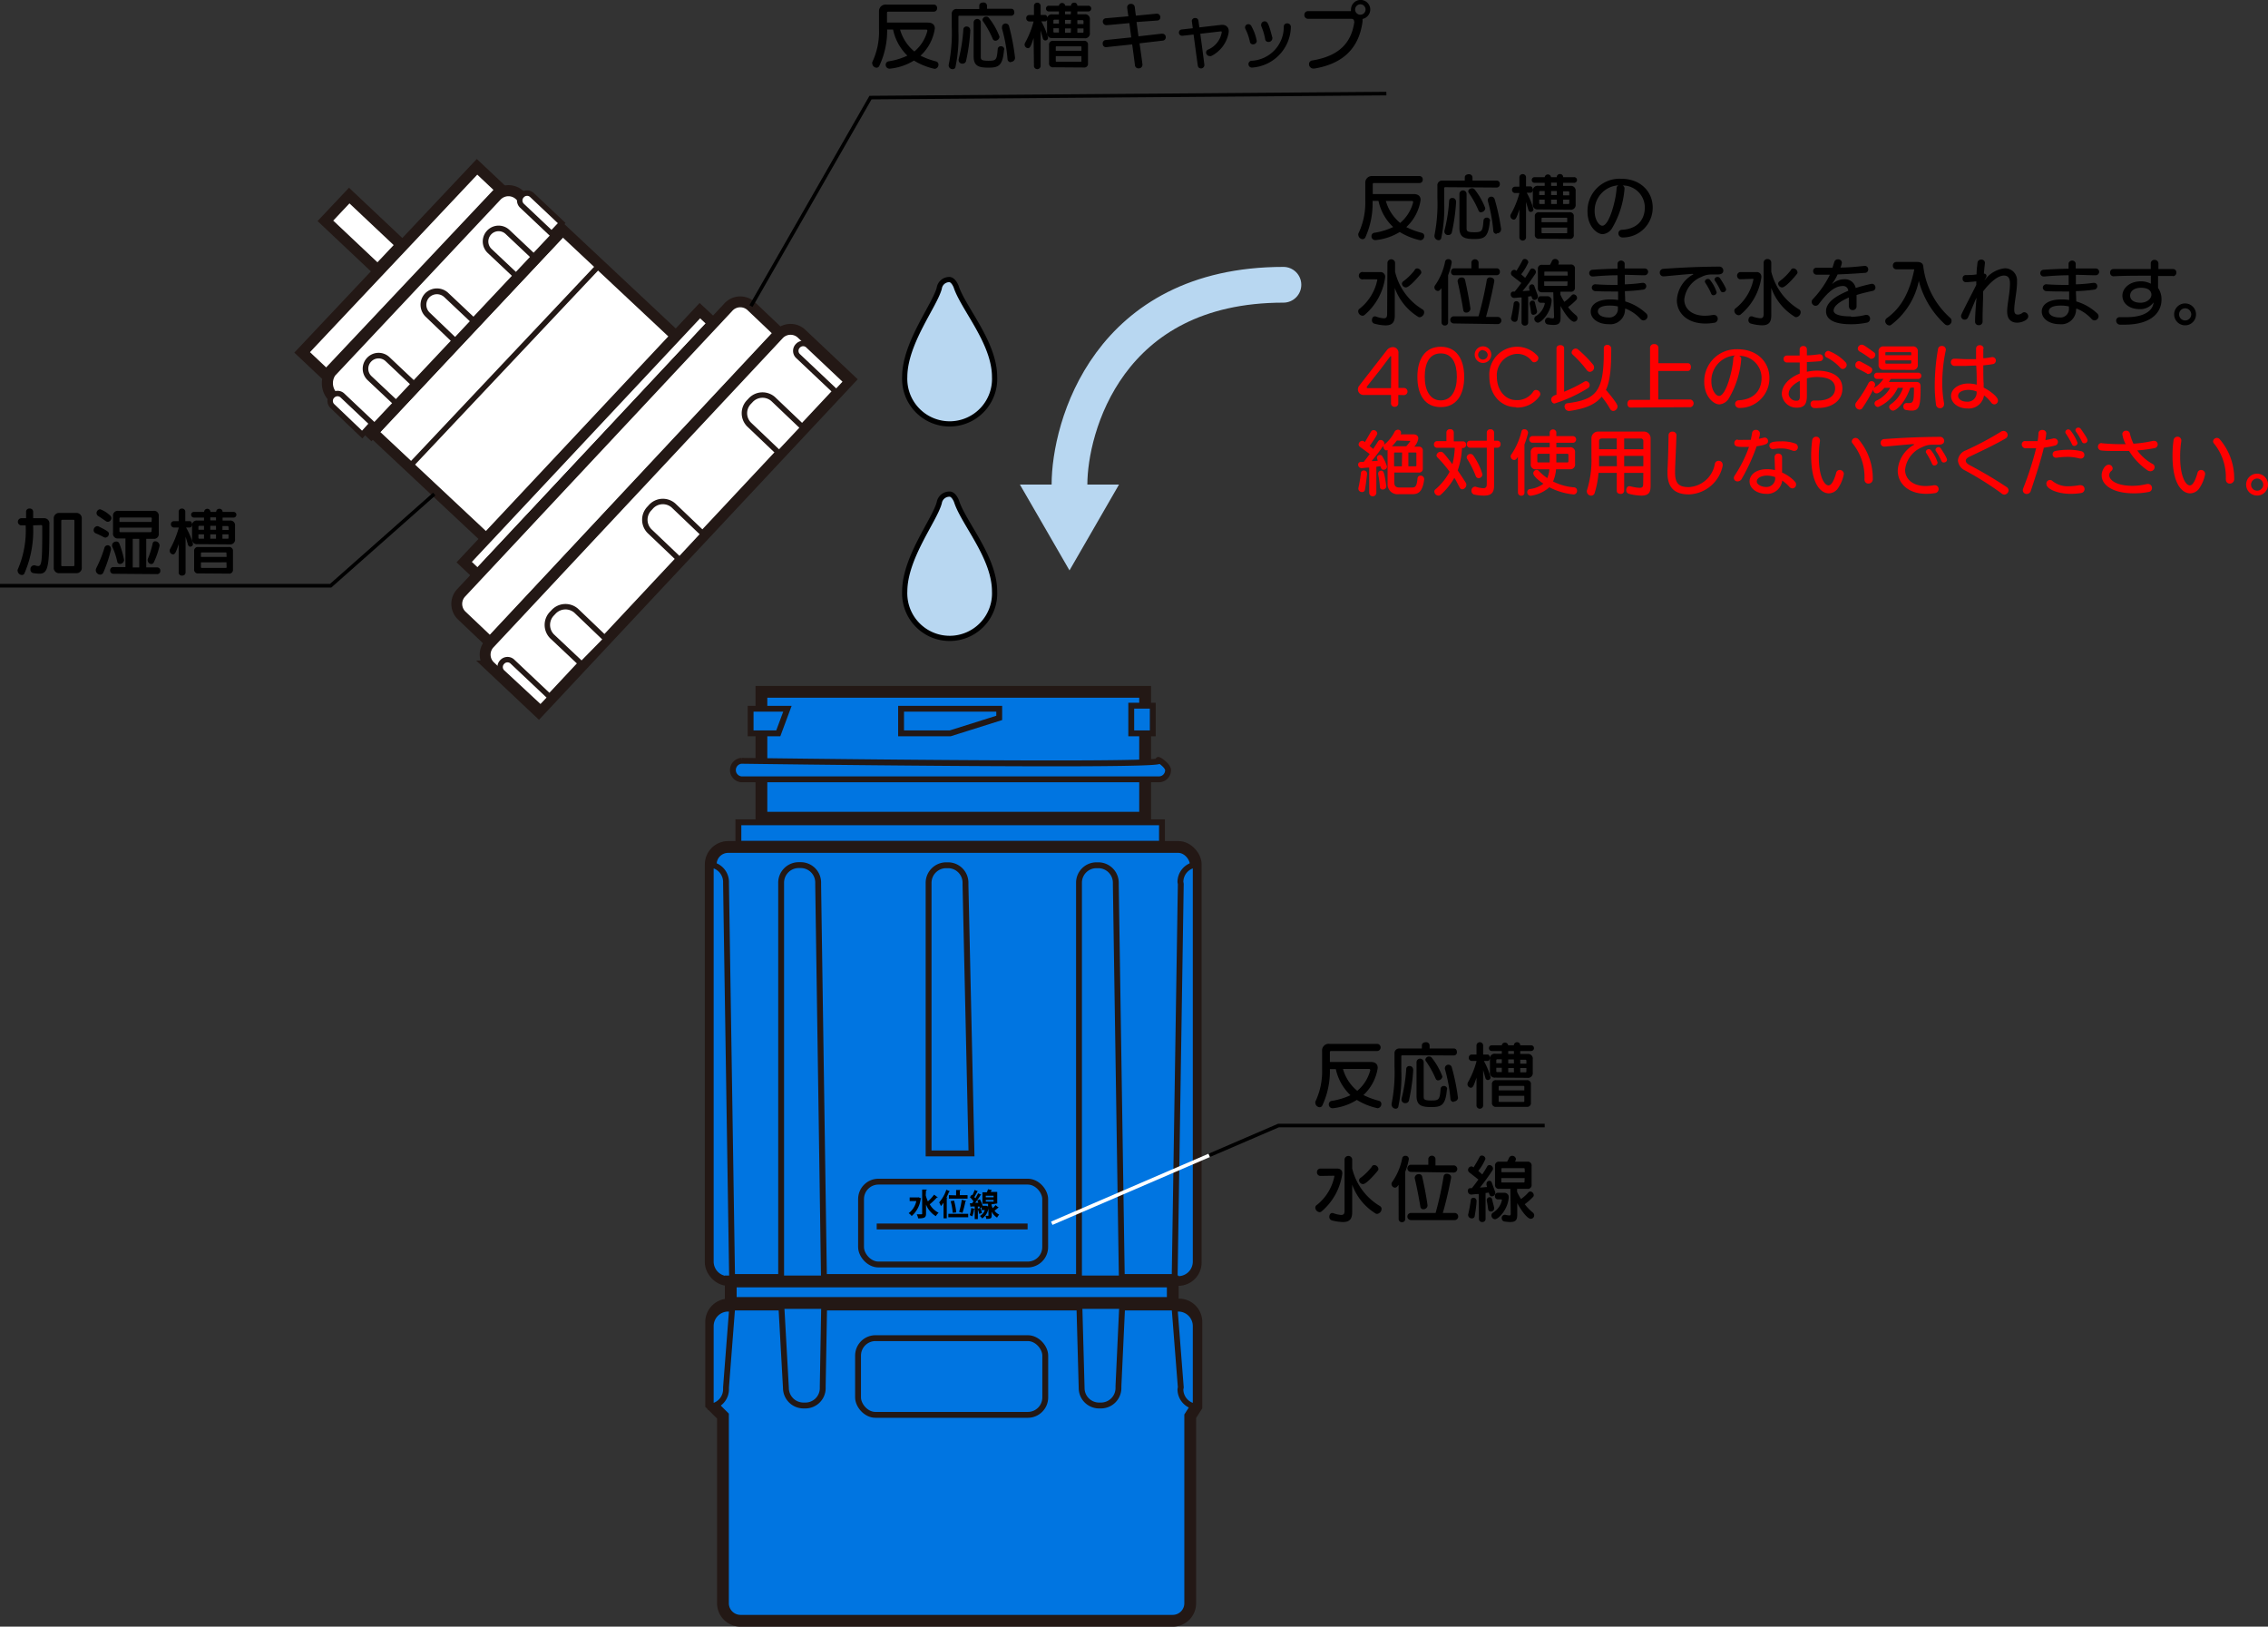 <svg xmlns="http://www.w3.org/2000/svg" viewBox="0 0 317.29 227.51"><rect x="0" y="0" width="317.29" height="227.51" fill="#333333" stroke="none"/><defs><style>.cls-1,.cls-15{fill:#b8d7f1;}.cls-1,.cls-13{stroke:#000;}.cls-1,.cls-14{stroke-linecap:round;}.cls-1,.cls-12,.cls-13,.cls-14,.cls-2,.cls-3,.cls-5,.cls-6,.cls-8{stroke-miterlimit:10;}.cls-1{stroke-width:0.73px;}.cls-2,.cls-3{fill:#0075e1;}.cls-10,.cls-2,.cls-3,.cls-4,.cls-5,.cls-6,.cls-7,.cls-8,.cls-9{stroke:#231815;}.cls-2{stroke-width:1.65px;}.cls-3{stroke-width:0.82px;}.cls-10,.cls-4,.cls-5,.cls-6,.cls-7,.cls-8,.cls-9{fill:#fff;}.cls-4{stroke-miterlimit:10;stroke-width:1.52px;}.cls-5{stroke-width:1.52px;}.cls-6{stroke-width:0.76px;}.cls-10,.cls-7,.cls-9{stroke-miterlimit:10;}.cls-7{stroke-width:1.55px;}.cls-8{stroke-width:1.55px;}.cls-9{stroke-width:0.78px;}.cls-10{stroke-width:0.81px;}.cls-11{fill:red;}.cls-12,.cls-13,.cls-14{fill:none;}.cls-12{stroke:#fff;}.cls-12,.cls-13{stroke-width:0.5px;}.cls-14{stroke:#b8d7f1;stroke-width:5px;}</style></defs><g id="レイヤー_2" data-name="レイヤー 2"><g id="レイヤー_1-2" data-name="レイヤー 1"><path class="cls-1" d="M139.14,82.73a6.29,6.29,0,1,1-12.57.5,4.17,4.17,0,0,1,0-.5c0-4.72,4.19-10,4.83-12.41a1.44,1.44,0,0,1,1.46-1.21c.52,0,.91.81,1,1.13C134.9,73.29,139.14,78,139.14,82.73Z"/><path class="cls-1" d="M139.14,52.73a6.29,6.29,0,1,1-12.57.5,4.17,4.17,0,0,1,0-.5c0-4.72,4.19-10,4.83-12.41a1.42,1.42,0,0,1,1.41-1.22c.52,0,.91.81,1,1.13C134.9,43.29,139.14,48,139.14,52.73Z"/><rect class="cls-2" x="106.52" y="96.76" width="53.68" height="17.61"/><path class="cls-3" d="M162.13,109a1.28,1.28,0,0,0,1.28-1.29c0-.72-1.78-1.79-1.28-1.3.79.81-58.41,0-58.41,0a1.3,1.3,0,0,0,0,2.59Z"/><polygon class="cls-3" points="108.88 102.57 105.01 102.57 105.01 99.13 110.16 99.13 108.88 102.57"/><polygon class="cls-3" points="132.93 102.57 126.06 102.57 126.06 99.13 139.79 99.13 139.79 100.41 132.93 102.57"/><rect class="cls-3" x="158.26" y="98.7" width="3.01" height="3.87"/><rect class="cls-3" x="103.3" y="115.01" width="59.26" height="3.01"/><rect class="cls-2" x="99.43" y="118.46" width="67.85" height="60.56" rx="2.44"/><path class="cls-2" d="M164,226.69H103.58a2.46,2.46,0,0,1-2.44-2.44V198.06l-1.65-1.64V184.89a2.45,2.45,0,0,1,2.44-2.43h63a2.43,2.43,0,0,1,2.44,2.43v11.85l-.86,1.34v26.19a2.45,2.45,0,0,1-2.48,2.42Z"/><path class="cls-3" d="M114.46,123.76v-.3A2.44,2.44,0,0,0,112,121h-.28a2.46,2.46,0,0,0-2.44,2.44v56h6Z"/><path class="cls-3" d="M101.57,123.36a2.44,2.44,0,0,0-2.14-2.42v55.52a2.45,2.45,0,0,0,2.43,2.44h.56l-.85-55.26Z"/><path class="cls-3" d="M165.14,123.36a2.44,2.44,0,0,1,2.14-2.42v55.52a2.44,2.44,0,0,1-2.44,2.44h-.51l.86-55.26Z"/><path class="cls-3" d="M156.1,123.76v-.3a2.45,2.45,0,0,0-2.43-2.44h-.28a2.44,2.44,0,0,0-2.44,2.44v56h6Z"/><path class="cls-3" d="M135.07,123.76v-.3a2.44,2.44,0,0,0-2.42-2.44h-.3a2.46,2.46,0,0,0-2.44,2.44v37.86h6Z"/><path class="cls-3" d="M115.1,193.86v.28a2.43,2.43,0,0,1-2.43,2.44h-.28a2.46,2.46,0,0,1-2.44-2.44l-.65-11.68h6Z"/><path class="cls-3" d="M101.57,194.31a2.44,2.44,0,0,1-2.14,2.42V185.47a2.45,2.45,0,0,1,2.43-2.44h.56l-.85,11Z"/><path class="cls-3" d="M165.14,194.31a2.44,2.44,0,0,0,2.14,2.42V185.47a2.44,2.44,0,0,0-2.44-2.44h-.51l.86,11Z"/><path class="cls-3" d="M156.47,193.86v.28a2.45,2.45,0,0,1-2.43,2.44h-.28a2.44,2.44,0,0,1-2.44-2.44L151,182.46h6Z"/><rect class="cls-3" x="120.46" y="165.27" width="25.76" height="11.59" rx="2.44"/><rect class="cls-3" x="120.04" y="187.16" width="26.19" height="10.73" rx="2.44"/><rect class="cls-2" x="102.23" y="179.23" width="61.84" height="3.01"/><line class="cls-3" x1="122.65" y1="171.54" x2="143.76" y2="171.54"/><path d="M128.51,167.46l.35.15a.16.16,0,0,1-.06.08,3.77,3.77,0,0,1-1.26,2.39,1.6,1.6,0,0,0-.42-.4,2.82,2.82,0,0,0,1.07-1.69h-.93v-.51h1.15Zm1-.28a5.81,5.81,0,0,0,.3.86,6.4,6.4,0,0,0,.87-.95l.53.4a.17.17,0,0,1-.14,0,9.63,9.63,0,0,1-1,.95,2.94,2.94,0,0,0,1.24,1.18,2,2,0,0,0-.39.48,3.31,3.31,0,0,1-1.37-1.63v1.27c0,.53-.19.67-1.1.67a2,2,0,0,0-.2-.57h.46c.28,0,.3,0,.3-.11v-3.35l.66,0c0,.05,0,.08-.12.09Z"/><path d="M132.89,166.63a.1.1,0,0,1-.12.05,8.58,8.58,0,0,1-.37.82l.16,0s0,.07-.11.07v2.83H132v-2.19a3,3,0,0,1-.37.48,4,4,0,0,0-.24-.52,5.05,5.05,0,0,0,1-1.77Zm2.56,3.14v.48h-2.78v-.48Zm-1.69-2.58v-.75l.63,0s0,.07-.11.08v.64h1.08v.49h-2.61v-.49Zm-.47,2.44A9.84,9.84,0,0,0,133,168l.47-.08a9.79,9.79,0,0,1,.31,1.65Zm1.35,0-.46-.13a10.25,10.25,0,0,0,.37-1.69l.63.15s-.05.06-.12.07A11.65,11.65,0,0,1,134.64,169.66Zm0,0Z"/><path d="M138.7,168.45a1.91,1.91,0,0,0,.18.54c.14-.15.3-.31.4-.44a4,4,0,0,0,.46.36.12.12,0,0,1-.09,0h0a6.29,6.29,0,0,1-.52.42,1.63,1.63,0,0,0,.66.55,1.87,1.87,0,0,0-.3.42,2,2,0,0,1-.75-.83V170c0,.41-.15.48-.76.48a1.32,1.32,0,0,0-.12-.43h.35c.06,0,.07,0,.07-.06v-1a2.07,2.07,0,0,1-.88,1.43,1.73,1.73,0,0,0-.31-.35,1.44,1.44,0,0,0,.68-.82h-.43v-.39l-.26.12a1,1,0,0,0-.06-.22l-.22,0v1.75h-.44v-1.38a.11.11,0,0,1-.09,0,4,4,0,0,1-.25,1,2.37,2.37,0,0,0-.36-.17,3.73,3.73,0,0,0,.21-1l.49.12v-.33l-.51,0a.08.08,0,0,1-.07.07l-.1-.52h.3a3.17,3.17,0,0,0,.21-.27,3,3,0,0,0-.5-.58l.24-.35.1.08a5.27,5.27,0,0,0,.32-.75l.5.21a.16.16,0,0,1-.11,0c-.11.23-.29.55-.43.79l.14.17a7.35,7.35,0,0,0,.39-.7l.48.22s-.06,0-.12,0a8.84,8.84,0,0,1-.77,1.1h.44a3.18,3.18,0,0,0-.16-.32l.37-.16a4.36,4.36,0,0,1,.4.91l-.07,0H138l.23.09v-.37h-.79v-1.61h.62a2.85,2.85,0,0,0,.16-.43l.62.14s0,0-.11,0l-.13.24h.91v1.61Zm-1.56.48a5.18,5.18,0,0,1,.25.72l-.4.14a4.05,4.05,0,0,0-.23-.73Zm.77-1.69v.22H139v-.22Zm0,.59v.23H139v-.23Z"/><rect class="cls-4" x="54.32" y="42.7" width="38.83" height="22.8" transform="translate(-16.16 70.91) rotate(-46.86)"/><polygon class="cls-5" points="99.8 45.21 66.83 80.41 64.94 78.62 97.91 43.45 99.8 45.21"/><path class="cls-5" d="M68.56,89.86l-4-3.8a2.26,2.26,0,0,1,0-3.19h0L101.86,43a2.25,2.25,0,0,1,3.18-.23l0,0,4,3.8Z"/><path class="cls-5" d="M75.37,99.6l-6.84-6.45a2.25,2.25,0,0,1,0-3.18l40.37-43.14a2.26,2.26,0,0,1,3.18-.21h0l6.84,6.46Z"/><path class="cls-6" d="M75.63,99,70.25,94a1,1,0,0,1,0-1.4h0a1,1,0,0,1,1.41-.09L77,97.55Z"/><path class="cls-6" d="M117,54.86l-5.38-5.08a1,1,0,0,1,0-1.41h0a1,1,0,0,1,1.4-.08h0l5.38,5.08Z"/><path class="cls-6" d="M81.37,92.9,77.23,89a2.27,2.27,0,0,1,0-3.19l.18-.19a2.28,2.28,0,0,1,3.2-.2l4.18,4Z"/><path class="cls-6" d="M95.07,78.29l-4.2-4a2.26,2.26,0,0,1,0-3.19h0l.18-.2a2.25,2.25,0,0,1,3.17-.2h0l4.19,4Z"/><path class="cls-6" d="M109,63.38l-4.2-4a2.24,2.24,0,0,1,0-3.17h0l.18-.19a2.26,2.26,0,0,1,3.18-.21h0l4.2,4Z"/><rect class="cls-7" x="48.42" y="27.54" width="4.86" height="10.05" transform="translate(-7.73 47.23) rotate(-46.69)"/><rect class="cls-7" x="38.37" y="35.58" width="35.67" height="4.66" transform="translate(-9.94 52.8) rotate(-46.69)"/><path class="cls-8" d="M51.93,60.62l-5.23-5a2.74,2.74,0,0,1-.43-3.56l23.2-24.68a2.3,2.3,0,0,1,3.21-.11l5.63,5.32Z"/><path class="cls-9" d="M51.64,50.31h0a1.82,1.82,0,0,1,2.57-.08l3.69,3.48-2.5,2.66-3.7-3.48A1.82,1.82,0,0,1,51.64,50.31Z"/><path class="cls-9" d="M68.42,32.53v0A1.82,1.82,0,0,1,71,32.44l3.69,3.48-2.5,2.66L68.5,35.1A1.82,1.82,0,0,1,68.42,32.53Z"/><path class="cls-10" d="M59.74,41.34h0a1.91,1.91,0,0,1,2.69-.08l3.87,3.65-2.62,2.79L59.82,44A1.91,1.91,0,0,1,59.74,41.34Z"/><path class="cls-6" d="M77.17,32.69,73,28.75a1,1,0,0,1,0-1.41h0a1,1,0,0,1,1.4-.08h0l4.18,3.94Z"/><path class="cls-6" d="M50.67,60.78l-4.19-4a1,1,0,0,1,0-1.41h0a1,1,0,0,1,1.4-.08h0l4.18,3.95Z"/><line class="cls-6" x1="57.27" y1="65.27" x2="83.6" y2="37.36"/><path d="M124.3,1.63c-.18,0-.21.05-.21.22V3.16h5.69c.76,0,1,.37,1,.84a6.44,6.44,0,0,1-2,3.79,11.31,11.31,0,0,0,2.16.8.45.45,0,0,1,.35.45.58.58,0,0,1-.53.59,9.27,9.27,0,0,1-2.9-1.16,7.85,7.85,0,0,1-3.35,1.13h-.11a.52.52,0,0,1-.49-.55.47.47,0,0,1,.38-.47,9.4,9.4,0,0,0,2.65-.8,7.07,7.07,0,0,1-2-3.65h-.83A11.44,11.44,0,0,1,123,9.24a.42.42,0,0,1-.37.23.63.63,0,0,1-.6-.57.38.38,0,0,1,0-.21,9.88,9.88,0,0,0,.94-4.56V1.55A.92.92,0,0,1,124,.64h6.65a.46.46,0,0,1,.45.49.46.46,0,0,1-.45.5Zm5.42,2.62a.11.11,0,0,0-.11-.11h-3.69a6.09,6.09,0,0,0,2,3.06,5.57,5.57,0,0,0,1.83-2.93Z"/><path d="M134.23,2.2c-.1,0-.15,0-.15.16v2a20.37,20.37,0,0,1-.41,5,.37.37,0,0,1-.37.31.53.53,0,0,1-.56-.68,22.52,22.52,0,0,0,.41-5.22V2a.66.66,0,0,1,.75-.74H137V.78c0-.28.27-.43.55-.43a.47.47,0,0,1,.53.43v.45h3.41c.28,0,.41.24.41.49a.43.43,0,0,1-.41.48Zm1.52,2a26.74,26.74,0,0,1-.6,4.33.48.48,0,0,1-.49.37.5.5,0,0,1-.55-.46.78.78,0,0,1,0-.14,22.12,22.12,0,0,0,.66-4.18.42.42,0,0,1,.46-.41.48.48,0,0,1,.5.47ZM140.46,7c-.19,2.23-.78,2.46-2.19,2.46s-2.06-.26-2.06-1.59V3.15a.48.48,0,0,1,1,0v4.7c0,.47,0,.65,1.08.65s1.17-.12,1.29-1.65a.42.42,0,0,1,.45-.38.44.44,0,0,1,.47.43ZM139.24,5.7a.41.41,0,0,1-.36-.27A13.77,13.77,0,0,0,137.54,3a.36.36,0,0,1-.09-.24.5.5,0,0,1,.52-.43.45.45,0,0,1,.38.18,9.68,9.68,0,0,1,1.48,2.62A.61.61,0,0,1,139.24,5.7Zm2.18,3a.45.45,0,0,1-.47-.44A22.14,22.14,0,0,0,140.18,4a.39.39,0,0,1,0-.15.49.49,0,0,1,1-.12A29.32,29.32,0,0,1,142,8.06s0,0,0,.07A.56.56,0,0,1,141.42,8.65Z"/><path d="M144.6,5.32c-.38,1.13-.49,1.42-.8,1.42a.51.51,0,0,1-.46-.51A.48.48,0,0,1,143.4,6,12.38,12.38,0,0,0,144.6,3V3H144a.43.43,0,0,1-.43-.45.42.42,0,0,1,.43-.45h.65V.77a.47.47,0,0,1,.93,0V2.09h.62c.21,0,.32.23.32.45s-.1.45-.32.45h-.52a10.3,10.3,0,0,1,.94,2.28.38.38,0,0,1-.38.39.37.37,0,0,1-.35-.32c-.11-.39-.22-.77-.31-1.07v5a.47.47,0,0,1-.93,0Zm2.62,0a.66.66,0,0,1-.74-.75V2.76a.66.66,0,0,1,.74-.75h.92V1.6h-1.4a.39.39,0,0,1-.41-.4.39.39,0,0,1,.41-.4h1.4v0a.45.45,0,0,1,.89,0v0h.8v0a.43.43,0,0,1,.45-.43.42.42,0,0,1,.44.43v0h1.52a.39.39,0,0,1,.42.4.39.39,0,0,1-.42.4h-1.52V2h1a.66.66,0,0,1,.75.75V4.6a.66.66,0,0,1-.75.75Zm.15,4.09a.53.53,0,0,1-.61-.59V6.31a.53.53,0,0,1,.61-.6h4.25a.52.52,0,0,1,.59.6V8.85a.52.52,0,0,1-.59.59Zm.77-6.66h-.62a.14.14,0,0,0-.15.16v.39h.77Zm0,1.2h-.77v.45a.13.13,0,0,0,.15.15h.62Zm3.15,2.64c0-.07,0-.11-.13-.11h-3.34c-.08,0-.12,0-.12.11v.51h3.59Zm0,1.26H147.7v.67a.11.11,0,0,0,.12.12h3.34c.09,0,.13,0,.13-.12ZM149.83,1.6H149V2h.8Zm0,1.18H149v.55h.8Zm0,1.2H149v.6h.8Zm1.75-1a.14.14,0,0,0-.16-.16h-.7v.55h.86Zm0,1h-.86v.6h.7c.11,0,.16,0,.16-.15Z"/><path d="M162.62,4.72a.46.46,0,0,1,.47.47.46.46,0,0,1-.41.49l-3.26.38c.05.36.41,2.82.41,3a.51.51,0,0,1-.54.5.48.48,0,0,1-.51-.41q-.18-1.47-.39-2.94l-3.69.39a.46.46,0,0,1-.43-.5.45.45,0,0,1,.41-.5l3.58-.37c-.09-.68-.17-1.35-.27-2-2.59.25-3.15.29-3.22.29a.5.5,0,0,1-.49-.5.46.46,0,0,1,.45-.47l3.13-.27c-.07-.44-.17-1.17-.17-1.26a.49.49,0,0,1,.52-.48.51.51,0,0,1,.54.43c.05.41.1.82.16,1.22l2.92-.28h0a.49.49,0,0,1,.5.5.44.44,0,0,1-.43.46L159,3.08l.27,2,3.26-.37Z"/><path d="M167.79,3.83l3.05-.35H171a.84.84,0,0,1,.9.89,2.06,2.06,0,0,1-.07.47,4.51,4.51,0,0,1-2.39,3,.39.39,0,0,1-.21,0,.51.51,0,0,1-.5-.5.43.43,0,0,1,.29-.41,3.22,3.22,0,0,0,1.9-2.4c0-.1,0-.14-.14-.14l-2.86.33c.38,2.83.57,4.3.57,4.37a.47.47,0,0,1-.47.48.44.44,0,0,1-.45-.41c-.05-.31-.36-2.61-.59-4.33-1.5.17-1.54.17-1.61.17a.43.43,0,0,1-.44-.45.42.42,0,0,1,.4-.43l1.54-.17c-.07-.55-.12-.94-.14-1v0a.44.44,0,0,1,.47-.43.43.43,0,0,1,.46.38Z"/><path d="M175.3,6.2a.42.42,0,0,1-.44-.35,7.33,7.33,0,0,0-.62-1.79.53.53,0,0,1-.06-.23.46.46,0,0,1,.46-.45.48.48,0,0,1,.43.28,6.81,6.81,0,0,1,.75,2.07A.5.5,0,0,1,175.3,6.2Zm5.29-2.39a5.82,5.82,0,0,1-5.41,5.64.48.48,0,0,1-.52-.48.46.46,0,0,1,.41-.47,4.74,4.74,0,0,0,4.53-4.81.44.44,0,0,1,.47-.42.49.49,0,0,1,.52.49Zm-3.18,2.05A.41.41,0,0,1,177,5.5a8.41,8.41,0,0,0-.56-1.87.46.46,0,0,1,0-.21.46.46,0,0,1,.5-.43c.39,0,.55.32,1.06,2.27a.6.6,0,0,1,0,.12A.52.52,0,0,1,177.41,5.86Z"/><path d="M189.44,3a.35.35,0,0,0-.34-.37H183a.51.51,0,0,1-.52-.54.5.5,0,0,1,.52-.53h6a1.5,1.5,0,0,1,0-.22,1.35,1.35,0,0,1,2.7,0,1.37,1.37,0,0,1-1.08,1.31V3c-.49,3.74-2.73,5.92-6.75,6.59h-.12a.62.62,0,0,1-.62-.62.5.5,0,0,1,.44-.51c3.62-.6,5.46-2.32,5.9-5.39Zm.88-2.4a.74.74,0,0,0-.74.74.73.73,0,1,0,.74-.74Z"/><path d="M186.26,147c-.18,0-.21.05-.21.22v1.31h5.69c.76,0,1,.37,1,.84a6.44,6.44,0,0,1-2,3.79,11.31,11.31,0,0,0,2.16.8.45.45,0,0,1,.35.46.58.58,0,0,1-.53.58,9.27,9.27,0,0,1-2.9-1.16A7.85,7.85,0,0,1,186.5,155h-.11a.52.52,0,0,1-.49-.55.47.47,0,0,1,.38-.47,9.4,9.4,0,0,0,2.65-.8,7.07,7.07,0,0,1-2.05-3.65h-.83a11.44,11.44,0,0,1-1.06,5.1.42.42,0,0,1-.37.23.63.63,0,0,1-.6-.57.38.38,0,0,1,0-.21,9.88,9.88,0,0,0,.94-4.56V147A.92.92,0,0,1,186,146h6.65a.5.5,0,0,1,0,1Zm5.42,2.62a.12.12,0,0,0-.11-.11h-3.69a6.09,6.09,0,0,0,2,3.06,5.57,5.57,0,0,0,1.83-2.93Z"/><path d="M196.19,147.6c-.1,0-.15.05-.15.16v2a20.33,20.33,0,0,1-.41,5,.37.37,0,0,1-.37.31.6.6,0,0,1-.58-.55.69.69,0,0,1,0-.13,22.52,22.52,0,0,0,.41-5.22v-1.78a.66.66,0,0,1,.75-.74h3.08v-.45c0-.28.27-.43.55-.43a.47.47,0,0,1,.53.43v.45h3.41c.28,0,.41.24.41.49a.43.43,0,0,1-.41.48Zm1.52,2a26.77,26.77,0,0,1-.6,4.32.48.48,0,0,1-.49.37.5.5,0,0,1-.55-.46.78.78,0,0,1,0-.14,22.12,22.12,0,0,0,.66-4.18.42.42,0,0,1,.46-.41.48.48,0,0,1,.5.47Zm4.71,2.78c-.19,2.23-.78,2.46-2.19,2.46s-2.06-.26-2.06-1.58v-4.69a.48.48,0,0,1,1,0v4.7c0,.47,0,.65,1.08.65s1.17-.12,1.29-1.65a.43.43,0,0,1,.45-.38.44.44,0,0,1,.47.43Zm-1.22-1.26a.41.41,0,0,1-.36-.27,13.77,13.77,0,0,0-1.34-2.41.36.36,0,0,1-.09-.24.5.5,0,0,1,.52-.43.45.45,0,0,1,.38.18,9.68,9.68,0,0,1,1.48,2.62A.61.61,0,0,1,201.2,151.1Zm2.18,3a.45.45,0,0,1-.47-.44,22.14,22.14,0,0,0-.77-4.17.39.39,0,0,1,0-.15.49.49,0,0,1,.95-.12,29.59,29.59,0,0,1,.88,4.29s0,0,0,.07A.56.56,0,0,1,203.38,154.05Z"/><path d="M206.56,150.72c-.38,1.13-.49,1.42-.8,1.42a.51.51,0,0,1-.46-.51.48.48,0,0,1,.06-.24,12.48,12.48,0,0,0,1.2-2.94v-.06h-.65a.43.43,0,0,1-.43-.45.42.42,0,0,1,.43-.45h.65v-1.32a.47.47,0,0,1,.93,0v1.32h.62c.21,0,.32.23.32.45s-.1.45-.32.45h-.52a10.3,10.3,0,0,1,.94,2.28.38.38,0,0,1-.38.39.37.37,0,0,1-.35-.32c-.11-.39-.22-.77-.31-1.07v5a.47.47,0,0,1-.93,0Zm2.62,0a.66.66,0,0,1-.74-.75v-1.84a.66.66,0,0,1,.74-.75h.92V147h-1.4a.4.4,0,1,1,0-.8h1.4v0a.45.45,0,0,1,.89,0v0h.8v0a.43.43,0,0,1,.45-.43.42.42,0,0,1,.44.43v0h1.52a.4.4,0,1,1,0,.8h-1.52v.41h1a.66.66,0,0,1,.75.75V150a.66.66,0,0,1-.75.75Zm.15,4.09a.53.53,0,0,1-.61-.59v-2.54a.53.53,0,0,1,.61-.6h4.25a.52.52,0,0,1,.59.6v2.54a.52.52,0,0,1-.59.59Zm.77-6.66h-.62a.14.14,0,0,0-.15.16v.39h.77Zm0,1.2h-.77v.45a.13.13,0,0,0,.15.15h.62Zm3.15,2.65c0-.08,0-.12-.13-.12h-3.34a.11.11,0,0,0-.12.12v.5h3.59Zm0,1.26h-3.59V154a.11.11,0,0,0,.12.12h3.34c.09,0,.13,0,.13-.12ZM211.79,147H211v.41h.8Zm0,1.18H211v.55h.8Zm0,1.2H211v.6h.8Zm1.75-1a.14.14,0,0,0-.16-.16h-.7v.55h.86Zm0,1h-.86v.6h.7c.11,0,.16,0,.16-.15Z"/><path d="M192.26,25.6c-.18,0-.21,0-.21.23v1.31h5.69c.76,0,1,.37,1,.83a6.41,6.41,0,0,1-2,3.79,10.65,10.65,0,0,0,2.16.81.44.44,0,0,1,.35.45.58.58,0,0,1-.53.59,9.27,9.27,0,0,1-2.9-1.16,8,8,0,0,1-3.35,1.13h-.11a.52.52,0,0,1-.49-.55.46.46,0,0,1,.38-.47,9.08,9.08,0,0,0,2.65-.81,7,7,0,0,1-2.05-3.65h-.83A11.45,11.45,0,0,1,191,33.22a.42.42,0,0,1-.37.23.63.63,0,0,1-.6-.58.35.35,0,0,1,0-.2A9.9,9.9,0,0,0,191,28.1V25.52a.92.92,0,0,1,.94-.9h6.65a.46.46,0,0,1,.45.49.45.45,0,0,1-.45.49Zm5.42,2.62a.12.12,0,0,0-.11-.11h-3.69a6.16,6.16,0,0,0,2,3.07,5.61,5.61,0,0,0,1.83-2.93Z"/><path d="M202.19,26.18c-.1,0-.15.05-.15.16v2a20.37,20.37,0,0,1-.41,4.95.37.37,0,0,1-.37.31.6.6,0,0,1-.58-.56.69.69,0,0,1,0-.13,22.48,22.48,0,0,0,.41-5.21V26a.66.66,0,0,1,.75-.74h3.08v-.45c0-.29.27-.44.55-.44a.47.47,0,0,1,.53.44v.45h3.41a.43.43,0,0,1,.41.48.44.44,0,0,1-.41.49Zm1.52,2a26.9,26.9,0,0,1-.6,4.33.48.48,0,0,1-.49.36.49.49,0,0,1-.55-.45.78.78,0,0,1,0-.14,22.23,22.23,0,0,0,.66-4.19.42.42,0,0,1,.46-.4.48.48,0,0,1,.5.46Zm4.71,2.79c-.19,2.23-.78,2.46-2.19,2.46s-2.06-.26-2.06-1.59V27.13a.48.48,0,0,1,1,0v4.7c0,.47,0,.65,1.08.65s1.17-.12,1.29-1.65a.43.43,0,0,1,.45-.39.44.44,0,0,1,.47.44Zm-1.22-1.26a.41.41,0,0,1-.36-.27A13.77,13.77,0,0,0,205.5,27a.4.4,0,0,1-.09-.25c0-.24.27-.42.52-.42a.45.45,0,0,1,.38.18,9.71,9.71,0,0,1,1.48,2.61A.61.61,0,0,1,207.2,29.68Zm2.18,3a.45.45,0,0,1-.47-.44,22.25,22.25,0,0,0-.77-4.18.34.34,0,0,1,0-.14.49.49,0,0,1,.95-.12A29.32,29.32,0,0,1,210,32s0,.05,0,.07A.56.56,0,0,1,209.38,32.63Z"/><path d="M212.56,29.29c-.38,1.13-.49,1.43-.8,1.43a.52.52,0,0,1-.46-.51.48.48,0,0,1,.06-.24,12.38,12.38,0,0,0,1.2-2.95V27h-.65a.45.45,0,0,1,0-.89h.65V24.75a.47.47,0,0,1,.93,0v1.32h.62c.21,0,.32.23.32.45s-.1.44-.32.44h-.52a10.53,10.53,0,0,1,.94,2.28.38.38,0,0,1-.38.4c-.15,0-.29-.1-.35-.33l-.31-1.06v5a.47.47,0,0,1-.93,0Zm2.62,0a.65.65,0,0,1-.74-.74V26.73a.66.66,0,0,1,.74-.74h.92v-.42h-1.4a.38.38,0,0,1-.41-.39.39.39,0,0,1,.41-.4h1.4v0a.45.45,0,0,1,.89,0v0h.8v0a.43.43,0,0,1,.45-.44.42.42,0,0,1,.44.44v0h1.52a.39.39,0,0,1,.42.4.39.39,0,0,1-.42.39h-1.52V26h1a.66.66,0,0,1,.75.74v1.85a.66.66,0,0,1-.75.74Zm.15,4.1a.53.53,0,0,1-.61-.6V30.29a.53.53,0,0,1,.61-.6h4.25a.52.52,0,0,1,.59.6v2.53a.52.52,0,0,1-.59.6Zm.77-6.67h-.62a.14.14,0,0,0-.15.16v.4h.77Zm0,1.2h-.77v.46a.13.13,0,0,0,.15.15h.62Zm3.15,2.65c0-.08,0-.12-.13-.12h-3.34a.11.11,0,0,0-.12.12v.51h3.59Zm0,1.26h-3.59v.67a.11.11,0,0,0,.12.12h3.34c.09,0,.13,0,.13-.12Zm-1.46-6.29H217V26h.8Zm0,1.18H217v.56h.8Zm0,1.2H217v.61h.8Zm1.75-1a.14.14,0,0,0-.16-.16h-.7v.56h.86Zm0,1h-.86v.61h.7c.11,0,.16,0,.16-.15Z"/><path d="M227.27,26.38a12.8,12.8,0,0,1-1.72,5.5,1.7,1.7,0,0,1-1.34.87c-.79,0-2.12-1.07-2.12-3.15A4.49,4.49,0,0,1,226.77,25c2.85,0,4.44,1.91,4.44,4a4.16,4.16,0,0,1-4.2,4.21.57.57,0,0,1-.6-.56.5.5,0,0,1,.5-.51c2.85-.17,3.2-2.22,3.2-3.1A3.09,3.09,0,0,0,227,25.94.47.47,0,0,1,227.27,26.38Zm-4.18,3.19c0,1.14.61,2,1.07,2,1,0,1.94-3.73,2-5.26a.42.42,0,0,1,.27-.39A3.54,3.54,0,0,0,223.09,29.57Z"/><path d="M190.76,39.06a.52.52,0,1,1,0-1h2.31a.63.63,0,0,1,.71.61s0,.1,0,.14a8.39,8.39,0,0,1-2.9,5.26.49.49,0,0,1-.28.09.65.65,0,0,1-.59-.62.42.42,0,0,1,.22-.38,6.88,6.88,0,0,0,2.45-4c0-.06,0-.09-.08-.09Zm3.34-2.33a.54.54,0,0,1,1.07,0V38A8.42,8.42,0,0,0,199,43.27a.45.45,0,0,1,.24.41.71.71,0,0,1-.63.69.43.43,0,0,1-.26-.09,7.88,7.88,0,0,1-3.22-4v3.79c0,.89-.24,1.44-1.31,1.44a6.36,6.36,0,0,1-1.5-.23.48.48,0,0,1-.39-.5c0-.27.15-.53.39-.53l.12,0a3.86,3.86,0,0,0,1.14.27c.48,0,.48-.31.48-.77Zm3.82,1a.4.4,0,0,1,.33-.19.61.61,0,0,1,.59.54.34.34,0,0,1-.08.23c-.28.36-1.58,1.89-2.07,1.89a.57.57,0,0,1-.56-.51.42.42,0,0,1,.17-.33A8.07,8.07,0,0,0,197.92,37.77Z"/><path d="M201.66,40.31c-.21.27-.33.39-.51.39a.52.52,0,0,1-.48-.51.44.44,0,0,1,.08-.26,8.62,8.62,0,0,0,1.42-3.35.42.42,0,0,1,.45-.33.43.43,0,0,1,.47.4s0,.05,0,.08a9.14,9.14,0,0,1-.5,1.76V45.1a.43.43,0,0,1-.45.43.44.44,0,0,1-.47-.43Zm1.73-1.81A.44.44,0,0,1,203,38a.43.43,0,0,1,.42-.47h2.43v-.86a.51.51,0,0,1,1,0v.86h2.55a.44.44,0,0,1,.43.47.44.44,0,0,1-.43.49Zm0,6.74a.48.48,0,0,1,0-1h3.45A47,47,0,0,0,208,39.16a.43.43,0,0,1,.47-.36c.28,0,.58.18.58.45,0,0,0,0,0,.08-.35,1.89-.81,3.76-1.16,5h1.65a.48.48,0,0,1,0,1Zm1.74-1.52a.39.39,0,0,1-.42-.34c-.19-1.17-.49-2.73-.79-4a.38.38,0,0,1,0-.1.54.54,0,0,1,.58-.47.44.44,0,0,1,.46.34c.29,1.3.56,2.63.75,4,0,0,0,0,0,.07A.56.56,0,0,1,205.16,43.72Z"/><path d="M212.87,41.6c-.42,0-.8.07-1.07.07h0a.48.48,0,0,1-.45-.5.35.35,0,0,1,.38-.39h.18c.32-.39.63-.81.92-1.2-.3-.25-.76-.58-1.27-1a.43.43,0,0,1-.18-.35.49.49,0,0,1,.45-.49c.08,0,.14,0,.32.14.24-.39.57-.94.84-1.46a.34.34,0,0,1,.32-.2.5.5,0,0,1,.5.47,7.22,7.22,0,0,1-1,1.68c.22.19.4.36.56.49.29-.44.53-.84.68-1.11a.37.37,0,0,1,.33-.2.52.52,0,0,1,.49.48.53.53,0,0,1-.06.23A28.25,28.25,0,0,1,213,40.72l1-.08-.08-.29a.77.77,0,0,1,0-.15.42.42,0,0,1,.41-.43.35.35,0,0,1,.33.26l.48,1.32a.4.4,0,0,1,0,.15.47.47,0,0,1-.46.45.35.35,0,0,1-.35-.28l-.1-.25-.44.06v3.63a.43.43,0,0,1-.46.43.44.44,0,0,1-.47-.43Zm-.3.92c0,.48-.13,1.42-.26,2.16a.37.37,0,0,1-.4.33.5.5,0,0,1-.52-.44.28.28,0,0,1,0-.09,19.69,19.69,0,0,0,.37-2,.35.35,0,0,1,.37-.35.41.41,0,0,1,.43.39Zm2,1.52a.35.35,0,0,1-.38-.33c-.05-.35-.09-.67-.19-1.19a.25.25,0,0,1,0-.08.39.39,0,0,1,.4-.39.34.34,0,0,1,.34.28c.14.58.23.9.29,1.18a.31.31,0,0,1,0,.1A.44.44,0,0,1,214.59,44Zm2.5-2c-.08,1.69-1.44,3.09-1.93,3.09a.54.54,0,0,1-.49-.54.43.43,0,0,1,.2-.37,2.75,2.75,0,0,0,1.27-1.77v0a.11.11,0,0,0-.11-.1h-.48a.42.42,0,0,1-.39-.47.4.4,0,0,1,.39-.45h.95a.59.59,0,0,1,.59.6Zm.23-1.16h-1.55a.53.53,0,0,1-.6-.59V37.64a.53.53,0,0,1,.6-.6h1.09a3.79,3.79,0,0,0,.27-.53.48.48,0,0,1,.44-.29.51.51,0,0,1,.53.46A1.07,1.07,0,0,1,218,37h1.72a.53.53,0,0,1,.61.6v2.61a.53.53,0,0,1-.61.59h-1.42v.42a7.26,7.26,0,0,0,.55,1,6,6,0,0,0,1-.89.41.41,0,0,1,.31-.16.52.52,0,0,1,.47.5.36.36,0,0,1-.12.28,8.12,8.12,0,0,1-1.14,1,6.56,6.56,0,0,0,1.1,1.14.52.52,0,0,1,.22.42.49.49,0,0,1-.47.49c-.45,0-1.25-1-1.9-2.21v1.66c0,.71-.22,1-1,1a6.27,6.27,0,0,1-.76-.07.45.45,0,0,1-.41-.47.43.43,0,0,1,.41-.47h.1a3,3,0,0,0,.55.09c.18,0,.2-.09.2-.27Zm2-2.79c0-.07,0-.11-.12-.11h-3c-.08,0-.13,0-.13.11v.46h3.27Zm0,1.27h-3.27v.51c0,.08,0,.12.13.12h3a.11.11,0,0,0,.12-.12Z"/><path d="M227.34,43.34a2.07,2.07,0,0,1-2.33,2c-1.36,0-2.47-.72-2.47-1.77v0c0-.95.92-1.69,2.73-1.69h.1a6.14,6.14,0,0,1,1,.08l0-.81v-.38h-.55c-.89,0-1.78,0-2.58-.05a.51.51,0,0,1-.55-.48.48.48,0,0,1,.49-.48h0c.79.06,1.63.09,2.47.09h.65c0-.46,0-.9,0-1.35-1.11,0-2.26.07-3.39.17h-.07a.47.47,0,0,1-.51-.47.47.47,0,0,1,.47-.47c1.13-.08,2.32-.13,3.49-.15,0-.26,0-.51,0-.76a.52.52,0,0,1,1,0v0c0,.23,0,.48,0,.73,1,0,1.91,0,2.77,0a.47.47,0,0,1,.51.46.49.49,0,0,1-.5.49h0c-.86,0-1.79-.06-2.76-.06,0,.45,0,.89,0,1.33a21.57,21.57,0,0,0,2.44-.21h.08a.46.46,0,0,1,.48.47.48.48,0,0,1-.45.48,22.45,22.45,0,0,1-2.54.21c0,.08,0,.23.05,1.44a7.24,7.24,0,0,1,2.94,1.69.54.54,0,0,1,.18.39.59.59,0,0,1-.57.57.55.55,0,0,1-.43-.22,5.6,5.6,0,0,0-2.11-1.44Zm-1-.48a4.81,4.81,0,0,0-1.07-.12h-.12c-1,0-1.61.28-1.61.81s.66.85,1.47.85a1.19,1.19,0,0,0,1.33-1.3Z"/><path d="M236.82,38.3c-1.35.09-2.83.25-4,.35h-.07a.51.51,0,0,1-.55-.52.52.52,0,0,1,.5-.53c1.94-.13,4.31-.29,7.77-.31a.56.56,0,0,1,.62.55c0,.54-.56.55-.9.55h-.67a3,3,0,0,0-1.49.34,3.84,3.84,0,0,0-2.4,3.17c0,1.23,1,2.26,2.89,2.26a6.43,6.43,0,0,0,1.12-.11h.13a.52.52,0,0,1,.54.54.56.56,0,0,1-.52.56,7.28,7.28,0,0,1-1.2.1c-2.61,0-4-1.53-4-3.25a4.36,4.36,0,0,1,2.2-3.57c.07,0,.1-.07.1-.09s0,0-.09,0Zm2.9,3a.34.34,0,0,1-.32-.22,9.69,9.69,0,0,0-.83-1.53.32.32,0,0,1-.06-.18.42.42,0,0,1,.43-.36.39.39,0,0,1,.32.18,5.3,5.3,0,0,1,.9,1.7A.44.44,0,0,1,239.72,41.29Zm1.31-.42a.34.34,0,0,1-.32-.21,9.16,9.16,0,0,0-.78-1.39.3.3,0,0,1-.07-.19.41.41,0,0,1,.42-.36.42.42,0,0,1,.35.19c.8,1.23.85,1.5.85,1.58A.43.43,0,0,1,241,40.87Z"/><path d="M243.39,39.06a.52.52,0,0,1,0-1h2.31a.62.62,0,0,1,.71.61s0,.1,0,.14A8.3,8.3,0,0,1,243.5,44a.49.49,0,0,1-.28.09.65.65,0,0,1-.59-.62.42.42,0,0,1,.22-.38,6.88,6.88,0,0,0,2.45-4c0-.06,0-.09-.08-.09Zm3.34-2.33a.51.51,0,0,1,.55-.5.5.5,0,0,1,.52.5V38a8.49,8.49,0,0,0,3.87,5.26.45.45,0,0,1,.24.41.71.71,0,0,1-.63.69.38.38,0,0,1-.25-.09,7.85,7.85,0,0,1-3.23-4v3.79c0,.89-.24,1.44-1.31,1.44a6.29,6.29,0,0,1-1.49-.23.48.48,0,0,1-.4-.5c0-.27.16-.53.4-.53l.11,0a3.9,3.9,0,0,0,1.15.27c.47,0,.47-.31.47-.77Zm3.82,1a.42.42,0,0,1,.34-.19.61.61,0,0,1,.58.54.34.34,0,0,1-.08.23c-.27.36-1.57,1.89-2.07,1.89a.57.57,0,0,1-.56-.51.42.42,0,0,1,.17-.33A8.07,8.07,0,0,0,250.55,37.77Z"/><path d="M259,44.31a8.57,8.57,0,0,0,2-.27l.12,0a.51.51,0,0,1,.5.54.55.55,0,0,1-.46.55,11.09,11.09,0,0,1-2.2.22c-3.19,0-3.5-1.2-3.5-1.82,0-1.25,1.37-2.13,3.11-2.86a.71.71,0,0,0-.74-.67c-1.39,0-2.48,1.36-3.38,2.52a.59.59,0,0,1-.46.25.57.57,0,0,1-.54-.55.54.54,0,0,1,.15-.36A14,14,0,0,0,256,38.42h-1.88a.48.48,0,0,1-.46-.5.44.44,0,0,1,.43-.47h0l1.66,0h.61c.08-.27.18-.55.26-.82a.5.5,0,0,1,.51-.36.51.51,0,0,1,.55.46,2.63,2.63,0,0,1-.2.69c1.13,0,2.27-.12,3.36-.23h.06a.47.47,0,0,1,.46.5.45.45,0,0,1-.43.47c-1.3.1-2.61.18-3.85.22a6.75,6.75,0,0,1-.77,1.31s0,0,0,0h0l.05,0a2.48,2.48,0,0,1,1.6-.63,1.53,1.53,0,0,1,1.65,1.22,21,21,0,0,1,2.26-.59.51.51,0,0,1,.5.53.46.46,0,0,1-.37.46c-.88.19-1.71.4-2.27.58v1.6a.51.51,0,0,1-.54.51c-.38,0-.53-.27-.54-.6,0-.12,0-1.06,0-1.16-1.63.72-2.13,1.34-2.13,1.83s.75.81,2.4.81Z"/><path d="M265.3,37.67a.49.49,0,0,1-.49-.53.48.48,0,0,1,.49-.5h2.91c.59,0,.8.24.85.59a11.49,11.49,0,0,0,3.78,7.24.5.5,0,0,1,.18.4.62.62,0,0,1-.56.63.55.55,0,0,1-.36-.14,12.46,12.46,0,0,1-3.66-6.08,10.3,10.3,0,0,1-3.89,6.17.4.4,0,0,1-.24.07.63.63,0,0,1-.57-.6.54.54,0,0,1,.26-.45c2.05-1.48,3.17-3.69,3.81-6.8Z"/><path d="M282.34,44a1.07,1.07,0,0,0,.61-.25.39.39,0,0,1,.25-.08.59.59,0,0,1,.55.57c0,.57-1,.89-1.54.89-.83,0-1.41-.46-1.41-1.55v0c0-1.07.39-2.61.39-3.87,0-.53-.07-1.17-.84-1.17-1.15,0-2.51,1.68-2.91,2.21,0,1.2-.08,2.58-.08,3.73V45a.5.5,0,0,1-.54.48.48.48,0,0,1-.51-.46c0-.24,0-1.06.2-3.38-.35.73-.94,2.25-1.17,2.72a.52.52,0,0,1-.48.35.5.5,0,0,1-.51-.5.57.57,0,0,1,.06-.25c.31-.69,1.58-3.12,2.07-4.11,0-.07,0-.46,0-.5-1,.11-1.4.12-1.49.12a.46.46,0,0,1-.42-.51.44.44,0,0,1,.41-.49c.56,0,1,0,1.54-.09,0-.67.09-1.23.13-1.64a.48.48,0,0,1,.52-.43.47.47,0,0,1,.52.44v.06c-.06.49-.11,1-.15,1.47h.09a.31.31,0,0,1,.28.31c0,.1,0,.15-.25.53a.21.21,0,0,0,0,.06h0l0,0a4,4,0,0,1,2.75-1.65,1.67,1.67,0,0,1,1.77,1.67c0,.09,0,.18,0,.27,0,1.28-.39,2.84-.39,3.85,0,.5.17.67.45.67Z"/><path d="M290.44,43.34a2.07,2.07,0,0,1-2.33,2c-1.36,0-2.47-.72-2.47-1.77v0c0-.95.92-1.69,2.73-1.69h.1a6.14,6.14,0,0,1,1,.08l0-.81v-.38h-.55c-.89,0-1.78,0-2.58-.05a.51.51,0,0,1-.55-.48.48.48,0,0,1,.49-.48h0c.79.06,1.62.09,2.47.09h.65c0-.46,0-.9,0-1.35-1.11,0-2.26.07-3.39.17h-.07a.47.47,0,0,1-.51-.47.47.47,0,0,1,.47-.47c1.13-.08,2.32-.13,3.49-.15,0-.26,0-.51,0-.76a.52.52,0,0,1,1,0v0c0,.23,0,.48,0,.73,1,0,1.91,0,2.77,0a.47.47,0,0,1,.51.46.49.49,0,0,1-.5.49h0c-.86,0-1.79-.06-2.76-.06,0,.45,0,.89,0,1.33a21.18,21.18,0,0,0,2.43-.21h.09a.46.46,0,0,1,.48.47.48.48,0,0,1-.45.48,22.45,22.45,0,0,1-2.54.21c0,.08,0,.23.05,1.44a7.24,7.24,0,0,1,2.94,1.69.54.54,0,0,1,.18.39.59.59,0,0,1-.57.57.55.55,0,0,1-.43-.22,5.6,5.6,0,0,0-2.11-1.44Zm-1-.48a4.88,4.88,0,0,0-1.07-.12h-.12c-1,0-1.62.28-1.62.81s.67.85,1.48.85a1.19,1.19,0,0,0,1.33-1.3Z"/><path d="M304,38.6l-2.09,0c0,.56,0,1.11,0,1.67a2.77,2.77,0,0,1,.48,1.66c0,1.55-1.16,3.48-5.19,3.48h-.56a.56.56,0,0,1-.59-.56.47.47,0,0,1,.49-.49h.05c.31,0,.61,0,.89,0,2.78,0,3.74-1.1,3.8-2.07a2.27,2.27,0,0,1-1.91.95c-1.58,0-2.45-.87-2.45-1.89s1-2,2.57-2a3,3,0,0,1,1.41.33l0-1.12h-.66c-1.52,0-3,0-4.56.08h0a.48.48,0,0,1-.48-.52.46.46,0,0,1,.45-.49l5.24,0c0-.37,0-.82,0-.82a.48.48,0,0,1,.53-.46.51.51,0,0,1,.54.48c0,.27,0,.53,0,.8H304a.46.46,0,0,1,.47.48.49.49,0,0,1-.49.52Zm-4.46,1.65c-1,0-1.54.49-1.54,1.09s.52,1,1.45,1,1.53-.58,1.53-1.12S300.53,40.25,299.54,40.25Z"/><path d="M305.69,45.5A1.53,1.53,0,1,1,307.22,44,1.52,1.52,0,0,1,305.69,45.5Zm0-2.38a.85.85,0,1,0,.86.86A.86.86,0,0,0,305.69,43.12Z"/><path class="cls-11" d="M195.62,55.24v1.17a.48.48,0,0,1-.51.49.48.48,0,0,1-.51-.49V55.24h-3.81a.78.78,0,0,1-.82-.79.83.83,0,0,1,.18-.5L194,49a1.09,1.09,0,0,1,.86-.45.78.78,0,0,1,.78.88v4.83h.77a.48.48,0,0,1,0,1Zm-1-2.93c0-.34,0-2.39,0-2.39v0c0-.07,0-.1-.06-.1a.16.16,0,0,0-.11.08l-1.36,1.81L191.28,54a.34.34,0,0,0-.08.17c0,.08.07.12.2.12h3.2Z"/><path class="cls-11" d="M198.29,52.71c0-2.48,1.07-4.21,3.27-4.21s3.28,1.73,3.28,4.21-1.06,4.23-3.28,4.23S198.29,55.22,198.29,52.71Zm5.52,0c0-1.91-.66-3.28-2.25-3.28s-2.24,1.37-2.24,3.28.76,3.29,2.24,3.29S203.81,54.62,203.81,52.71Z"/><path class="cls-11" d="M207.46,50.76a1.16,1.16,0,1,1,1.17-1.15A1.16,1.16,0,0,1,207.46,50.76Zm0-1.81a.67.67,0,1,0,.67.66A.7.7,0,0,0,207.46,49Zm4.64,8c-2.14,0-3.74-1.75-3.74-4.27a3.9,3.9,0,0,1,3.74-4.18,3.84,3.84,0,0,1,3,1.28.46.46,0,0,1,.12.32.62.62,0,0,1-.59.57.42.42,0,0,1-.33-.17,2.53,2.53,0,0,0-2.2-1,3,3,0,0,0-2.69,3.2c0,1.89,1.2,3.26,2.69,3.26a2.67,2.67,0,0,0,2.41-1.21.45.45,0,0,1,.39-.21.61.61,0,0,1,.59.56.51.51,0,0,1-.1.3A3.82,3.82,0,0,1,212.1,57Z"/><path class="cls-11" d="M217.75,48.7c0-.29.27-.43.54-.43s.53.14.53.43v6.09a20.45,20.45,0,0,0,2.85-1.42.46.46,0,0,1,.22-.06.55.55,0,0,1,.5.55.49.49,0,0,1-.26.44,20.55,20.55,0,0,1-4.66,2.14c-.27,0-.46-.3-.46-.59s.33-.55.74-.64Zm6.62,0a.44.44,0,0,1,.48-.46.52.52,0,0,1,.56.46c0,2.64-.12,4.5-.74,5.83,1.61,1.9,1.62,2.19,1.62,2.32a.64.64,0,0,1-.6.63.51.51,0,0,1-.43-.27,12.2,12.2,0,0,0-1.19-1.73c-.87,1.08-2.24,1.67-4.49,2h-.09a.63.63,0,0,1-.61-.64.42.42,0,0,1,.39-.44c3.93-.51,5.1-1.53,5.1-7.09Zm-4.5.61a.59.59,0,0,1,.55-.56.55.55,0,0,1,.36.14A16.63,16.63,0,0,1,222.87,51a.68.68,0,0,1,.14.41.62.62,0,0,1-.59.6.53.53,0,0,1-.44-.26,17,17,0,0,0-2-2.19A.39.39,0,0,1,219.87,49.27Z"/><path class="cls-11" d="M228.1,57c-.29,0-.43-.27-.43-.53s.14-.54.43-.54h2.74v-7.3a.52.52,0,0,1,.58-.5.53.53,0,0,1,.59.5v2.17h4.12c.29,0,.43.27.43.54s-.14.54-.43.54H232v4h4.51a.55.55,0,0,1,0,1.07Z"/><path class="cls-11" d="M243.6,50.19a12.8,12.8,0,0,1-1.72,5.5,1.7,1.7,0,0,1-1.34.87c-.79,0-2.12-1.07-2.12-3.15a4.49,4.49,0,0,1,4.68-4.56c2.85,0,4.44,1.91,4.44,4a4.16,4.16,0,0,1-4.2,4.21.57.57,0,0,1-.6-.56.5.5,0,0,1,.5-.51c2.85-.17,3.2-2.22,3.2-3.1a3.09,3.09,0,0,0-3.15-3.12A.47.47,0,0,1,243.6,50.19Zm-4.18,3.19c0,1.14.61,2,1.07,2,1,0,1.94-3.74,2-5.27a.42.42,0,0,1,.27-.39A3.54,3.54,0,0,0,239.42,53.38Z"/><path class="cls-11" d="M254.33,57.07a4.89,4.89,0,0,1-.54,0,.55.55,0,0,1-.5-.56.46.46,0,0,1,.47-.49h.07l.5,0c1.4,0,2.4-.59,2.4-1.7s-1-1.59-2.59-1.59a5.45,5.45,0,0,0-1.36.19v2.48c0,1.26-.49,1.62-1.44,1.62a2.06,2.06,0,0,1-2.07-1.89c0-1.33,1.14-2.33,2.51-2.88V50.7H250a.47.47,0,0,1-.48-.49.45.45,0,0,1,.46-.48h0c.36,0,.74,0,1.13,0h.66v-.89a.47.47,0,0,1,.51-.44.46.46,0,0,1,.5.44v.86c.65,0,1.18-.08,1.73-.15h.07a.46.46,0,0,1,.46.49.44.44,0,0,1-.4.48c-.58.05-1.15.09-1.86.12V52a6.55,6.55,0,0,1,1.37-.16c1.94,0,3.6.68,3.6,2.5s-1.64,2.72-3.39,2.72Zm-2.54-3.8c-1,.52-1.56,1.13-1.56,1.87a1.06,1.06,0,0,0,1.05.91c.37,0,.52-.1.52-.63Zm3.5-3.71a.52.52,0,0,1,.51-.49,6.37,6.37,0,0,1,2.38,1.58.55.55,0,0,1,.17.39.59.59,0,0,1-.55.57.45.45,0,0,1-.36-.18A6.28,6.28,0,0,0,255.55,50,.44.44,0,0,1,255.29,49.56Z"/><path class="cls-11" d="M267.24,54.24c-.74,2.18-2,3.19-2.38,3.19a.56.56,0,0,1-.57-.51.47.47,0,0,1,.23-.38,4.46,4.46,0,0,0,1.71-2.3h-.73a5.36,5.36,0,0,1-2.76,2.69.52.52,0,0,1-.5-.49.46.46,0,0,1,.26-.4,4.33,4.33,0,0,0,1.94-1.8h-.8c-.59.64-.91.78-1.1.78a.48.48,0,0,1-.48-.47v-.07a20.32,20.32,0,0,1-1.52,2.6.45.45,0,0,1-.39.21.65.65,0,0,1-.6-.64.67.67,0,0,1,.16-.41,16.68,16.68,0,0,0,1.67-2.62.5.5,0,0,1,.45-.31.51.51,0,0,1,.5.49c0,.06,0,.11-.18.48a.22.22,0,0,1,.09-.08,3.86,3.86,0,0,0,1.24-1.2h-.93a.44.44,0,0,1,0-.87h5.87a.44.44,0,0,1,0,.87h-3.91c-.08.13-.16.28-.26.42h3.83c.42,0,.61.21.61.63,0,2.63-.13,3.38-1.25,3.38a4.72,4.72,0,0,1-.82-.09.43.43,0,0,1-.34-.46.46.46,0,0,1,.42-.51h.08a3,3,0,0,0,.36,0c.55,0,.62-.43.62-2.07a.11.11,0,0,0-.11-.11Zm-6.05-2c-.52-.29-1-.53-1.35-.7a.5.5,0,0,1-.28-.47.54.54,0,0,1,.49-.57.52.52,0,0,1,.22.06c1.61.85,1.65.9,1.65,1.17a.58.58,0,0,1-.52.57A.48.48,0,0,1,261.19,52.28Zm.42-2.13c-.58-.41-1-.7-1.44-.94a.51.51,0,0,1-.27-.42.57.57,0,0,1,.57-.54c.2,0,.42.14,1.69,1.06a.42.42,0,0,1,.19.35.57.57,0,0,1-.51.56A.41.41,0,0,1,261.61,50.15Zm1.94,1.61a.65.65,0,0,1-.74-.74V49.2a.66.66,0,0,1,.74-.75h4a.66.66,0,0,1,.75.75V51a.66.66,0,0,1-.75.74Zm3.83-2.32c0-.11-.05-.15-.15-.15h-3.32c-.11,0-.15,0-.15.15v.28h3.62Zm0,1h-3.62v.3c0,.1,0,.16.15.16h3.32a.14.14,0,0,0,.15-.16Z"/><path class="cls-11" d="M271.64,48.39a.53.53,0,0,1,.58.47.34.34,0,0,1,0,.1,21.74,21.74,0,0,0-.5,4.59,15.13,15.13,0,0,0,.25,2.83.89.89,0,0,1,0,.15.55.55,0,0,1-.56.57.57.57,0,0,1-.57-.55,19,19,0,0,1-.17-2.67,29.69,29.69,0,0,1,.46-5.08A.49.49,0,0,1,271.64,48.39Zm5.82.37c0,.34,0,.81,0,1.34.41,0,.81-.09,1.19-.15h.1a.47.47,0,0,1,.47.49.5.5,0,0,1-.45.49c-.4.07-.85.13-1.31.17,0,1,0,2,.05,2.54,0,.18,0,.37,0,.57.59.28,2,1.21,2,1.8a.53.53,0,0,1-.51.55.57.57,0,0,1-.44-.26,4.65,4.65,0,0,0-1-1,2.15,2.15,0,0,1-2.32,1.83c-1.27,0-2.29-.75-2.29-1.75s1.1-1.74,2.41-1.74a4.66,4.66,0,0,1,1.18.16c0-.75,0-1.73-.07-2.67-.56,0-1.14.05-1.69.05s-.89,0-1.31,0a.52.52,0,0,1-.55-.53.47.47,0,0,1,.49-.48h.05c.51,0,1.05.06,1.6.06s.94,0,1.39,0c0-.58,0-1.09,0-1.47a.48.48,0,0,1,.52-.48.5.5,0,0,1,.54.5Zm-.93,6a3.15,3.15,0,0,0-1.16-.23c-.28,0-1.43.09-1.43.85,0,.36.38.8,1.25.8a1.25,1.25,0,0,0,1.34-1.32Z"/><path class="cls-11" d="M195.67,69.12a1.39,1.39,0,0,1-1.55-1.47V62.94a.41.41,0,0,1-.18.05c-.25,0-.42-.31-.42-.58v-.06c-.35.51-1,1.4-1.63,2.14.3,0,.6,0,.88-.07a.81.81,0,0,1-.14-.39.41.41,0,0,1,.43-.4.36.36,0,0,1,.34.23,5.69,5.69,0,0,1,.64,1.4.46.46,0,0,1-.47.44c-.27,0-.31-.12-.46-.5l-.56.08v3.64a.49.49,0,0,1-1,0V65.4c-.44,0-.83.07-1.09.08h0A.49.49,0,0,1,190,65a.37.37,0,0,1,.41-.39l.36,0c.3-.36.59-.74.85-1.11l-1.36-1a.42.42,0,0,1-.19-.34.55.55,0,0,1,.51-.51.4.4,0,0,1,.25.09.55.55,0,0,0,.11.1c.25-.4.58-1,.86-1.46a.41.41,0,0,1,.36-.22.51.51,0,0,1,.52.45c0,.07,0,.28-1.07,1.77.2.15.37.3.5.41.3-.46.55-.84.69-1.07a.39.39,0,0,1,.35-.18.52.52,0,0,1,.52.47.39.39,0,0,1-.06.21,5.17,5.17,0,0,0,1.47-1.8.56.56,0,0,1,.5-.32.42.42,0,0,1,.43.41.6.6,0,0,1-.06.24h1.77c.48,0,.7.25.7.59a2.15,2.15,0,0,1-.56,1.13h.59a.53.53,0,0,1,.6.6V65.5a.52.52,0,0,1-.6.59h-3.39v1.35c0,.48.16.75.75.75h1.5c.66,0,.87,0,1-1.29a.41.41,0,0,1,.42-.38.5.5,0,0,1,.51.48v.06c-.24,1.89-.95,2.06-1.69,2.06Zm-4.41-2.87c-.06.49-.17,1.5-.3,2.24a.39.39,0,0,1-.41.33.5.5,0,0,1-.52-.44.28.28,0,0,1,0-.09,20.44,20.44,0,0,0,.36-2.13.38.38,0,0,1,.4-.36.44.44,0,0,1,.46.41Zm2.16,2.22a.35.35,0,0,1-.37-.35,16.38,16.38,0,0,0-.25-1.81s0,0,0-.08a.41.41,0,0,1,.42-.4c.32,0,.43.11.72,2.14,0,0,0,0,0,.07A.49.49,0,0,1,193.42,68.47Zm2-6.86a6.93,6.93,0,0,1-.69.81h2a6.58,6.58,0,0,0,.59-.75,0,0,0,0,0,0,0s0,0-.07,0Zm.73,1.68h-1a.11.11,0,0,0-.12.12v1.81h1.09Zm2,.12a.11.11,0,0,0-.12-.12h-1v1.93h1a.11.11,0,0,0,.12-.12Z"/><path class="cls-11" d="M204.53,62.66a11.16,11.16,0,0,1-.6,3.14c.35.5.74,1.1,1.13,1.71a.54.54,0,0,1,.08.3.65.65,0,0,1-.56.63.45.45,0,0,1-.38-.27c-.25-.45-.47-.92-.74-1.34a9.31,9.31,0,0,1-1.94,2.4.5.5,0,0,1-.29.09.61.61,0,0,1-.57-.57.35.35,0,0,1,.14-.29,8.55,8.55,0,0,0,2-2.48,17.69,17.69,0,0,0-1.7-2,.42.42,0,0,1-.14-.29.59.59,0,0,1,.6-.5c.25,0,.32,0,1.63,1.74a11,11,0,0,0,.33-2.3h-2.49a.43.43,0,0,1-.42-.47.43.43,0,0,1,.42-.46h1.32V60.47a.47.47,0,0,1,.52-.44.46.46,0,0,1,.51.44v1.26h1.3a.43.43,0,0,1,.43.46.44.44,0,0,1-.43.47Zm1.92,3.91a13.54,13.54,0,0,0-1.19-2.38.47.47,0,0,1-.07-.24.51.51,0,0,1,.94-.22,9.05,9.05,0,0,1,1.26,2.6.55.55,0,0,1-.52.55A.44.44,0,0,1,206.45,66.57ZM208,62.62h-2.36a.46.46,0,0,1-.43-.5.45.45,0,0,1,.43-.48H208V60.48a.46.46,0,0,1,.51-.44.47.47,0,0,1,.51.44v1.16h.47a.45.45,0,0,1,.44.48.46.46,0,0,1-.44.5h-.47v5.27c0,.93-.29,1.43-1.43,1.43a6.55,6.55,0,0,1-1.27-.13.53.53,0,0,1-.47-.54.55.55,0,0,1,.47-.58h.12a3.77,3.77,0,0,0,1.05.21c.5,0,.51-.29.51-.74Z"/><path class="cls-11" d="M212.35,63.91c-.2.32-.37.43-.52.43a.52.52,0,0,1-.49-.51.41.41,0,0,1,.09-.26,9.89,9.89,0,0,0,1.43-3.26.38.38,0,0,1,.39-.27.49.49,0,0,1,.52.44.28.28,0,0,1,0,.09,11.34,11.34,0,0,1-.5,1.59v6.75a.4.4,0,0,1-.43.42.44.44,0,0,1-.48-.42Zm7.75,5.24a9.19,9.19,0,0,1-3.35-1,4.84,4.84,0,0,1-2.63,1.19.48.48,0,0,1-.46-.5.42.42,0,0,1,.36-.44,3.77,3.77,0,0,0,1.9-.75c-1.22-.81-1.42-1.3-1.42-1.45a.5.5,0,0,1,.48-.48.37.37,0,0,1,.3.15,7.36,7.36,0,0,0,1.18,1,4.1,4.1,0,0,0,.3-1.23h-1.87a.66.66,0,0,1-.74-.75V63.29a.66.66,0,0,1,.74-.74h1.91v-.63h-2.46a.47.47,0,0,1,0-.93h2.46v-.53a.47.47,0,0,1,.93,0V61h2.37a.47.47,0,0,1,0,.93h-2.37v.63h1.87a.66.66,0,0,1,.75.74v1.58a.66.66,0,0,1-.75.75h-1.91a5.28,5.28,0,0,1-.42,1.71,7.76,7.76,0,0,0,2.92.82.45.45,0,0,1,.44.47.5.5,0,0,1-.48.53Zm-3.3-5.68h-1.57a.15.15,0,0,0-.16.16v.89a.14.14,0,0,0,.16.16h1.57Zm2.62.16a.14.14,0,0,0-.15-.16h-1.54v1.21h1.54c.1,0,.15-.05.15-.16Z"/><path class="cls-11" d="M229.9,66.14h-2.68v2.51a.45.45,0,0,1-.51.43c-.27,0-.53-.14-.53-.43V66.14h-2.55a12.83,12.83,0,0,1-.53,2.78.5.5,0,0,1-.5.4.6.6,0,0,1-.6-.54.45.45,0,0,1,0-.16,14.06,14.06,0,0,0,.64-4.69V61.28a.93.93,0,0,1,.93-.92H230a.94.94,0,0,1,.92.92v6.6c0,.85-.13,1.44-1.31,1.44a7.48,7.48,0,0,1-1.71-.25.5.5,0,0,1-.39-.52c0-.28.17-.55.43-.55h.09a6.1,6.1,0,0,0,1.34.23c.46,0,.51-.21.51-.57Zm-3.72-2.38h-2.47s0,1.06,0,1.45h2.49Zm0-2.43h-2.13a.34.34,0,0,0-.34.34v1.16h2.47Zm3.72.34a.33.33,0,0,0-.32-.34h-2.36v1.5h2.68Zm0,2.09h-2.68v1.45h2.68Z"/><path class="cls-11" d="M234.53,60.9c-.05,1.74-.13,3.07-.19,4.86,0,.11,0,.21,0,.3,0,1.55.51,2.07,1.92,2.07a3.9,3.9,0,0,0,3.64-3.23.53.53,0,0,1,.55-.45A.55.55,0,0,1,241,65a.77.77,0,0,1,0,.15,5,5,0,0,1-4.72,4c-1.91,0-3-.86-3-3,0-.11,0-.24,0-.36.09-1.85.12-3.11.15-4.94a.5.5,0,0,1,.55-.48.52.52,0,0,1,.56.51Z"/><path class="cls-11" d="M243.07,61.52a8.38,8.38,0,0,0,.86,0c.32,0,.64,0,1,0,.08-.35.14-.7.19-1a.48.48,0,0,1,.52-.39.51.51,0,0,1,.57.47.38.38,0,0,1,0,.1c0,.21-.09.44-.15.68l.67-.16a.48.48,0,0,1,.62.46c0,.33-.14.52-1.6.74a26.62,26.62,0,0,1-2.07,4.53.68.68,0,0,1-.59.38.5.5,0,0,1-.53-.48.7.7,0,0,1,.12-.34,18,18,0,0,0,2-4l-.69,0c-.81,0-1.36,0-1.36-.55a.48.48,0,0,1,.48-.49Zm4,7.55c-1.14,0-2.31-.67-2.31-1.73,0-.83.75-1.72,2.48-1.72a5.06,5.06,0,0,1,1.08.13c-.06-1.82-.06-1.82-.06-1.84a.48.48,0,0,1,.52-.47.5.5,0,0,1,.53.5c0,.69,0,1.44,0,2.15a5.49,5.49,0,0,1,1.78,1.25.58.58,0,0,1,.18.42.54.54,0,0,1-.51.55.57.57,0,0,1-.43-.22,5.09,5.09,0,0,0-1-.87A2.11,2.11,0,0,1,247.06,69.07Zm1.27-2.34a3.32,3.32,0,0,0-1.14-.21c-.81,0-1.43.35-1.43.82s.75.77,1.26.77a1.22,1.22,0,0,0,1.32-1.29Zm2.4-3.71a4.1,4.1,0,0,0-1.62-.3,5.86,5.86,0,0,0-1,.09H248a.47.47,0,0,1-.46-.49c0-.38.25-.59,1.64-.59a5.53,5.53,0,0,1,2,.31.55.55,0,0,1,.34.51.51.51,0,0,1-.5.52A.74.74,0,0,1,250.73,63Z"/><path class="cls-11" d="M255.84,69c-.94,0-2.46-1-2.46-5.27a16,16,0,0,1,.14-2.12.56.56,0,0,1,.55-.53.52.52,0,0,1,.54.51.41.41,0,0,1,0,.11,14.12,14.12,0,0,0-.16,2.19c0,2.87.82,4,1.35,4,.24,0,.64-.19,1.08-1.76a.5.5,0,0,1,.5-.4.57.57,0,0,1,.57.58,5.14,5.14,0,0,1-.83,2A1.58,1.58,0,0,1,255.84,69Zm5-2a7.47,7.47,0,0,0-1.68-5,.41.41,0,0,1-.1-.27.52.52,0,0,1,.53-.48.56.56,0,0,1,.43.21A8.42,8.42,0,0,1,262,67a.61.61,0,0,1-.61.64.54.54,0,0,1-.55-.57Z"/><path class="cls-11" d="M267.72,62.11c-1.34.09-2.82.25-4,.35h-.07a.51.51,0,0,1-.56-.51.52.52,0,0,1,.51-.54c1.93-.13,4.3-.29,7.76-.31a.57.57,0,0,1,.63.55c0,.54-.57.55-.9.55h-.68a3,3,0,0,0-1.49.34,3.86,3.86,0,0,0-2.4,3.17c0,1.23,1,2.27,2.9,2.27a6.52,6.52,0,0,0,1.12-.11h.13a.52.52,0,0,1,.54.54.56.56,0,0,1-.52.56,7.37,7.37,0,0,1-1.2.1c-2.62,0-4-1.53-4-3.25a4.39,4.39,0,0,1,2.2-3.57c.07,0,.1-.07.1-.09s0,0-.09,0Zm2.9,3a.34.34,0,0,1-.32-.22,10.11,10.11,0,0,0-.82-1.53.32.32,0,0,1-.06-.17.42.42,0,0,1,.43-.37.37.37,0,0,1,.31.18,5.2,5.2,0,0,1,.91,1.7A.44.44,0,0,1,270.62,65.1Zm1.32-.42a.35.35,0,0,1-.33-.21,8.57,8.57,0,0,0-.77-1.38.35.35,0,0,1-.07-.2.41.41,0,0,1,.42-.36.42.42,0,0,1,.34.19c.81,1.23.86,1.5.86,1.59A.43.43,0,0,1,271.94,64.68Z"/><path class="cls-11" d="M280.37,69.18A.6.6,0,0,1,280,69a44.13,44.13,0,0,0-5.09-3.2,1.7,1.7,0,0,1-1-1.41A1.66,1.66,0,0,1,275,63a44.33,44.33,0,0,0,4.88-2.59.69.69,0,0,1,.4-.14.59.59,0,0,1,.59.57.57.57,0,0,1-.3.49c-1.35.8-3.58,1.85-5.05,2.55-.34.16-.51.35-.51.56s.17.4.51.6a58.89,58.89,0,0,1,5.19,3.07.61.61,0,0,1,.29.5A.64.64,0,0,1,280.37,69.18Z"/><path class="cls-11" d="M283.39,61.7c.32,0,.63,0,.93,0s.49,0,.74,0a8.73,8.73,0,0,0,.12-1.13.48.48,0,0,1,.54-.43.49.49,0,0,1,.55.47c0,.08-.06.53-.12.95q.54-.09,1.11-.24l.15,0a.49.49,0,0,1,.49.51.51.51,0,0,1-.43.49,12.71,12.71,0,0,1-1.54.3c-.43,1.83-1.17,4.07-1.81,6a.61.61,0,0,1-.58.47.53.53,0,0,1-.55-.53.85.85,0,0,1,.05-.25,44,44,0,0,0,1.81-5.61h-1.43a.54.54,0,0,1-.58-.53.47.47,0,0,1,.49-.49Zm6.24,7.37c-1.73,0-3.34-.67-3.34-1.38a.5.5,0,0,1,.85-.41,3.39,3.39,0,0,0,2.29.73,8.21,8.21,0,0,0,1.46-.15l.16,0a.55.55,0,0,1,.58.55.56.56,0,0,1-.51.55A8.92,8.92,0,0,1,289.63,69.07Zm1.27-4.95a6.47,6.47,0,0,0-1.73-.22,9.65,9.65,0,0,0-1.44.12h-.1a.46.46,0,0,1-.47-.48.48.48,0,0,1,.45-.48,10.13,10.13,0,0,1,1.73-.15,7.49,7.49,0,0,1,1.83.2.52.52,0,0,1,.43.51.5.5,0,0,1-.51.52Zm-.7-1.75a.34.34,0,0,1-.33-.22,10.43,10.43,0,0,0-.86-1.51.35.35,0,0,1-.07-.21.4.4,0,0,1,.41-.37.43.43,0,0,1,.35.2,6.15,6.15,0,0,1,.95,1.7A.46.46,0,0,1,290.2,62.37Zm1.39-.37a.34.34,0,0,1-.33-.22,8.48,8.48,0,0,0-.83-1.4.42.42,0,0,1-.08-.22.39.39,0,0,1,.41-.35.44.44,0,0,1,.36.2c.84,1.2.92,1.43.92,1.58A.44.44,0,0,1,291.59,62Z"/><path class="cls-11" d="M294.12,62c.76.07,1.57.12,2.4.12l.86,0a4.18,4.18,0,0,1-.47-1.41.49.49,0,0,1,.54-.47.5.5,0,0,1,.52.39,6.77,6.77,0,0,0,.5,1.43,18.25,18.25,0,0,0,2.74-.4l.16,0a.49.49,0,0,1,.49.5.52.52,0,0,1-.41.51A19.64,19.64,0,0,1,299,63a6.55,6.55,0,0,0,2.16,1.9.49.49,0,0,1,.27.45.59.59,0,0,1-.59.56.77.77,0,0,1-.44-.15,9.06,9.06,0,0,1-2.54-2.68c-.55,0-1.11,0-1.65,0-.76,0-1.51,0-2.2-.07a.52.52,0,0,1-.51-.53.49.49,0,0,1,.51-.51Zm4.4,7c-2.86,0-4.5-1.1-4.5-2.53,0-.59.42-1.48,1-1.48a.56.56,0,0,1,.54.53.45.45,0,0,1-.19.35.76.76,0,0,0-.29.61c0,.57.82,1.47,3.3,1.47a8.57,8.57,0,0,0,2-.26l.14,0a.55.55,0,0,1,.54.57.54.54,0,0,1-.48.55A10.34,10.34,0,0,1,298.52,69Z"/><path class="cls-11" d="M306.39,69c-.94,0-2.46-1-2.46-5.27a16,16,0,0,1,.14-2.12.56.56,0,0,1,.55-.53.52.52,0,0,1,.54.51.41.41,0,0,1,0,.11,14.12,14.12,0,0,0-.16,2.19c0,2.87.82,4,1.35,4,.24,0,.64-.19,1.08-1.76a.5.5,0,0,1,.5-.4.57.57,0,0,1,.57.58,5.29,5.29,0,0,1-.83,2A1.59,1.59,0,0,1,306.39,69Zm5-2a7.47,7.47,0,0,0-1.68-5,.41.41,0,0,1-.1-.27.52.52,0,0,1,.53-.48.54.54,0,0,1,.42.21,8.37,8.37,0,0,1,2,5.54.61.61,0,0,1-.61.64.53.53,0,0,1-.55-.57Z"/><path class="cls-11" d="M315.76,69.31a1.53,1.53,0,1,1,1.53-1.52A1.52,1.52,0,0,1,315.76,69.31Zm0-2.38a.85.85,0,1,0,.86.86A.86.86,0,0,0,315.76,66.93Z"/><path d="M184.76,164.47a.5.5,0,0,1-.52-.52.49.49,0,0,1,.52-.51h2.31c.45,0,.71.26.71.6,0,0,0,.1,0,.14a8.39,8.39,0,0,1-2.9,5.26.44.44,0,0,1-.28.1.66.66,0,0,1-.59-.63.42.42,0,0,1,.22-.38,6.88,6.88,0,0,0,2.45-4c0-.06,0-.09-.08-.09Zm3.34-2.33a.54.54,0,0,1,1.07,0v1.29a8.42,8.42,0,0,0,3.87,5.25.45.45,0,0,1,.24.41.71.71,0,0,1-.63.69.43.43,0,0,1-.26-.09,7.84,7.84,0,0,1-3.22-4v3.79c0,.89-.24,1.44-1.31,1.44a6.81,6.81,0,0,1-1.5-.22.5.5,0,0,1-.39-.51c0-.27.15-.53.39-.53l.12,0a3.86,3.86,0,0,0,1.14.27c.48,0,.48-.31.48-.77Zm3.82,1a.4.4,0,0,1,.33-.19.61.61,0,0,1,.59.55.33.33,0,0,1-.08.22c-.28.36-1.58,1.89-2.07,1.89a.57.57,0,0,1-.56-.51.42.42,0,0,1,.17-.33A8.07,8.07,0,0,0,191.92,163.18Z"/><path d="M195.66,165.72c-.21.28-.33.39-.51.39a.52.52,0,0,1-.48-.51.44.44,0,0,1,.08-.26,8.62,8.62,0,0,0,1.42-3.35.42.42,0,0,1,.45-.33.43.43,0,0,1,.47.4s0,.05,0,.08a9.14,9.14,0,0,1-.5,1.76v6.61a.43.43,0,0,1-.45.43.44.44,0,0,1-.47-.43Zm1.73-1.81a.48.48,0,0,1,0-1h2.43v-.86a.51.51,0,0,1,1,0V163h2.55a.48.48,0,0,1,0,1Zm0,6.74a.48.48,0,0,1,0-1h3.45a47,47,0,0,0,1.12-5.12.43.43,0,0,1,.47-.36c.28,0,.58.18.58.46,0,0,0,.05,0,.08-.35,1.88-.81,3.75-1.16,4.94h1.65a.48.48,0,0,1,0,1Zm1.74-1.52a.39.39,0,0,1-.42-.34c-.19-1.17-.49-2.73-.79-4a.31.31,0,0,1,0-.09.55.55,0,0,1,.58-.48.44.44,0,0,1,.46.34c.29,1.3.56,2.64.75,4,0,0,0,0,0,.07A.56.56,0,0,1,199.16,169.13Z"/><path d="M206.87,167c-.42,0-.8.07-1.07.08h0a.49.49,0,0,1-.45-.51.35.35,0,0,1,.38-.39h.18c.32-.39.63-.81.92-1.2l-1.27-1a.43.43,0,0,1-.18-.35.49.49,0,0,1,.45-.49c.08,0,.14,0,.32.14.24-.39.57-.93.84-1.46a.34.34,0,0,1,.32-.2.5.5,0,0,1,.5.47,7.22,7.22,0,0,1-1,1.68c.22.19.4.36.56.49.29-.44.53-.83.68-1.11a.37.37,0,0,1,.33-.2.52.52,0,0,1,.49.49.49.49,0,0,1-.06.22,28.25,28.25,0,0,1-1.77,2.44l1-.08-.08-.29a.77.77,0,0,1,0-.15.42.42,0,0,1,.41-.43.35.35,0,0,1,.33.26l.48,1.32a.4.4,0,0,1,0,.15.47.47,0,0,1-.46.45.35.35,0,0,1-.35-.27l-.1-.26-.44.06v3.63a.43.43,0,0,1-.46.43.44.44,0,0,1-.47-.43Zm-.3.92c0,.49-.13,1.42-.26,2.16a.37.37,0,0,1-.4.33.5.5,0,0,1-.52-.44.28.28,0,0,1,0-.09,19.69,19.69,0,0,0,.37-2,.35.35,0,0,1,.37-.35.41.41,0,0,1,.43.39Zm2,1.52a.35.35,0,0,1-.38-.33c-.05-.35-.09-.67-.19-1.19a.25.25,0,0,1,0-.08.39.39,0,0,1,.4-.39.34.34,0,0,1,.34.28c.14.59.23.9.29,1.18a.31.31,0,0,1,0,.1A.44.44,0,0,1,208.59,169.45Zm2.5-2c-.08,1.69-1.44,3.09-1.93,3.09a.54.54,0,0,1-.49-.54.43.43,0,0,1,.2-.37,2.75,2.75,0,0,0,1.27-1.77v0a.11.11,0,0,0-.11-.1h-.48a.42.42,0,0,1-.39-.47.4.4,0,0,1,.39-.45h.95a.59.59,0,0,1,.59.6Zm.23-1.16h-1.55a.53.53,0,0,1-.6-.59v-2.61a.53.53,0,0,1,.6-.6h1.09a3.31,3.31,0,0,0,.27-.53.48.48,0,0,1,.44-.29.51.51,0,0,1,.53.46,1,1,0,0,1-.14.36h1.72a.53.53,0,0,1,.61.6v2.61a.53.53,0,0,1-.61.59h-1.42v.42a7.26,7.26,0,0,0,.55,1,5.62,5.62,0,0,0,1-.89.41.41,0,0,1,.31-.16.52.52,0,0,1,.47.51.35.35,0,0,1-.12.27,8.92,8.92,0,0,1-1.14,1,7.35,7.35,0,0,0,1.1,1.14.5.5,0,0,1,.22.41.49.49,0,0,1-.47.49c-.45,0-1.25-1-1.9-2.2v1.65c0,.71-.22,1-1,1a6.27,6.27,0,0,1-.76-.07.45.45,0,0,1-.41-.47.43.43,0,0,1,.41-.47h.1a3,3,0,0,0,.55.09c.18,0,.2-.09.2-.27Zm2-2.78a.11.11,0,0,0-.12-.12h-3c-.08,0-.13,0-.13.12v.45h3.27Zm0,1.27h-3.27v.5c0,.08,0,.12.13.12h3a.11.11,0,0,0,.12-.12Z"/><path d="M4.63,73.48a14.88,14.88,0,0,1-1.22,6.73.36.36,0,0,1-.34.21.62.62,0,0,1-.6-.55.33.33,0,0,1,0-.19,13.64,13.64,0,0,0,1.12-6.2H3a.5.5,0,0,1,0-1h.65v-.92a.44.44,0,0,1,.49-.43.45.45,0,0,1,.5.43v.92H6.13a.73.73,0,0,1,.78.83c0,5.78-.1,6.93-1.41,6.93a6.27,6.27,0,0,1-.87-.09.47.47,0,0,1-.37-.5.52.52,0,0,1,.46-.58.45.45,0,0,1,.16,0,1.53,1.53,0,0,0,.46.1c.54,0,.57-.89.57-5.56a.16.16,0,0,0-.15-.17Zm3.68,6.69a.74.74,0,0,1-.79-.82V72.57a.75.75,0,0,1,.79-.83h2.35a.75.75,0,0,1,.78.83v6.78a.74.74,0,0,1-.78.82Zm2.1-7.29c0-.11,0-.18-.13-.18H8.71c-.11,0-.14.07-.14.18V79c0,.1,0,.19.14.19h1.57c.1,0,.13-.09.13-.19Z"/><path d="M13.39,74.59a.45.45,0,0,1-.29-.42.57.57,0,0,1,.52-.58.43.43,0,0,1,.23.07c1.3.65,1.38.76,1.38,1a.52.52,0,0,1-.47.53.6.6,0,0,1-.24-.06A12.31,12.31,0,0,0,13.39,74.59Zm1.66,1.67a.47.47,0,0,1,.47.49.47.47,0,0,1,0,.16,19.4,19.4,0,0,1-1.05,3.14.48.48,0,0,1-.46.32.63.63,0,0,1-.61-.62.79.79,0,0,1,.08-.31,16.87,16.87,0,0,0,1.12-2.79A.49.49,0,0,1,15.05,76.26Zm-.21-3.35c-.45-.3-.74-.52-1.08-.72a.5.5,0,0,1-.25-.43.53.53,0,0,1,.51-.53,4,4,0,0,1,1.37.86.47.47,0,0,1,.19.37.52.52,0,0,1-.48.52A.48.48,0,0,1,14.84,72.91Zm1,7.34a.44.44,0,0,1-.43-.47.44.44,0,0,1,.43-.47h1.71v-4h-1a.66.66,0,0,1-.74-.75V72.19a.66.66,0,0,1,.74-.74h4.91a.66.66,0,0,1,.75.74v2.42a.66.66,0,0,1-.75.75h-1v4H22a.44.44,0,0,1,.43.47.44.44,0,0,1-.43.47Zm-.15-3.89a.42.42,0,0,1,0-.15c0-.27.31-.47.58-.47a.42.42,0,0,1,.41.25,12.47,12.47,0,0,1,.68,2.34.6.6,0,0,1-.58.55.39.39,0,0,1-.38-.33A9.25,9.25,0,0,0,15.65,76.36Zm5.55-3.83a.13.13,0,0,0-.15-.15H16.87c-.11,0-.16.05-.16.15V73H21.2Zm0,1.27H16.71v.47a.14.14,0,0,0,.16.16h4.18a.14.14,0,0,0,.15-.16Zm-1.76,1.56h-.91v4h.91Zm1.7,3.53a.54.54,0,0,1-.52-.49.55.55,0,0,1,0-.17A13,13,0,0,0,21.36,76a.35.35,0,0,1,.36-.29.61.61,0,0,1,.6.54.34.34,0,0,1,0,.1,11.09,11.09,0,0,1-.81,2.32A.39.39,0,0,1,21.14,78.89Z"/><path d="M25,76.11c-.39,1.13-.5,1.43-.81,1.43a.51.51,0,0,1-.45-.52.48.48,0,0,1,.06-.24A13.4,13.4,0,0,0,25,73.84v-.06h-.66a.43.43,0,0,1-.43-.45.42.42,0,0,1,.43-.44H25V71.57a.43.43,0,0,1,.46-.44.44.44,0,0,1,.46.44v1.32h.62c.21,0,.32.22.32.44s-.1.45-.32.45h-.51A10.47,10.47,0,0,1,27,76.06a.38.38,0,0,1-.38.4c-.15,0-.28-.1-.34-.33-.11-.39-.22-.76-.32-1.06v5a.43.43,0,0,1-.46.43A.43.43,0,0,1,25,80Zm2.61,0a.66.66,0,0,1-.74-.75V73.55a.65.65,0,0,1,.74-.74h.93v-.42H27.15a.39.39,0,0,1-.41-.4.38.38,0,0,1,.41-.39h1.41v0a.44.44,0,1,1,.88,0v0h.8v0a.43.43,0,0,1,.45-.44.43.43,0,0,1,.45.44v0h1.51a.39.39,0,0,1,.42.39.39.39,0,0,1-.42.4H31.14v.42h1a.65.65,0,0,1,.74.74v1.84a.66.66,0,0,1-.74.75Zm.15,4.09a.52.52,0,0,1-.6-.59V77.1a.52.52,0,0,1,.6-.59H32a.52.52,0,0,1,.59.59v2.54a.52.52,0,0,1-.59.59Zm.78-6.66h-.63a.14.14,0,0,0-.15.16v.39h.78Zm0,1.2h-.78v.46a.13.13,0,0,0,.15.15h.63Zm3.14,2.65c0-.08,0-.12-.13-.12H28.23a.11.11,0,0,0-.12.12v.5H31.7Zm0,1.26H28.11v.66a.11.11,0,0,0,.12.12h3.34c.09,0,.13,0,.13-.12Zm-1.46-6.29h-.8v.42h.8Zm0,1.18h-.8v.55h.8Zm0,1.2h-.8v.61h.8Zm1.75-1a.14.14,0,0,0-.16-.16h-.69v.55H32Zm0,1h-.85v.61h.69c.11,0,.16,0,.16-.15Z"/><line class="cls-12" x1="169.18" y1="161.59" x2="147.14" y2="171.09"/><polyline class="cls-13" points="216.1 157.42 178.86 157.42 169.18 161.59"/><polyline class="cls-13" points="60.75 69.1 46.26 81.92 0 81.92"/><polyline class="cls-13" points="105.06 42.81 121.78 13.65 193.95 13.09"/><path class="cls-14" d="M179.55,39.83c-24.61,0-29.93,20-29.93,27.94"/><polygon class="cls-15" points="149.62 79.78 146.15 73.77 142.68 67.77 149.62 67.77 156.55 67.77 153.09 73.77 149.62 79.78"/></g></g></svg>